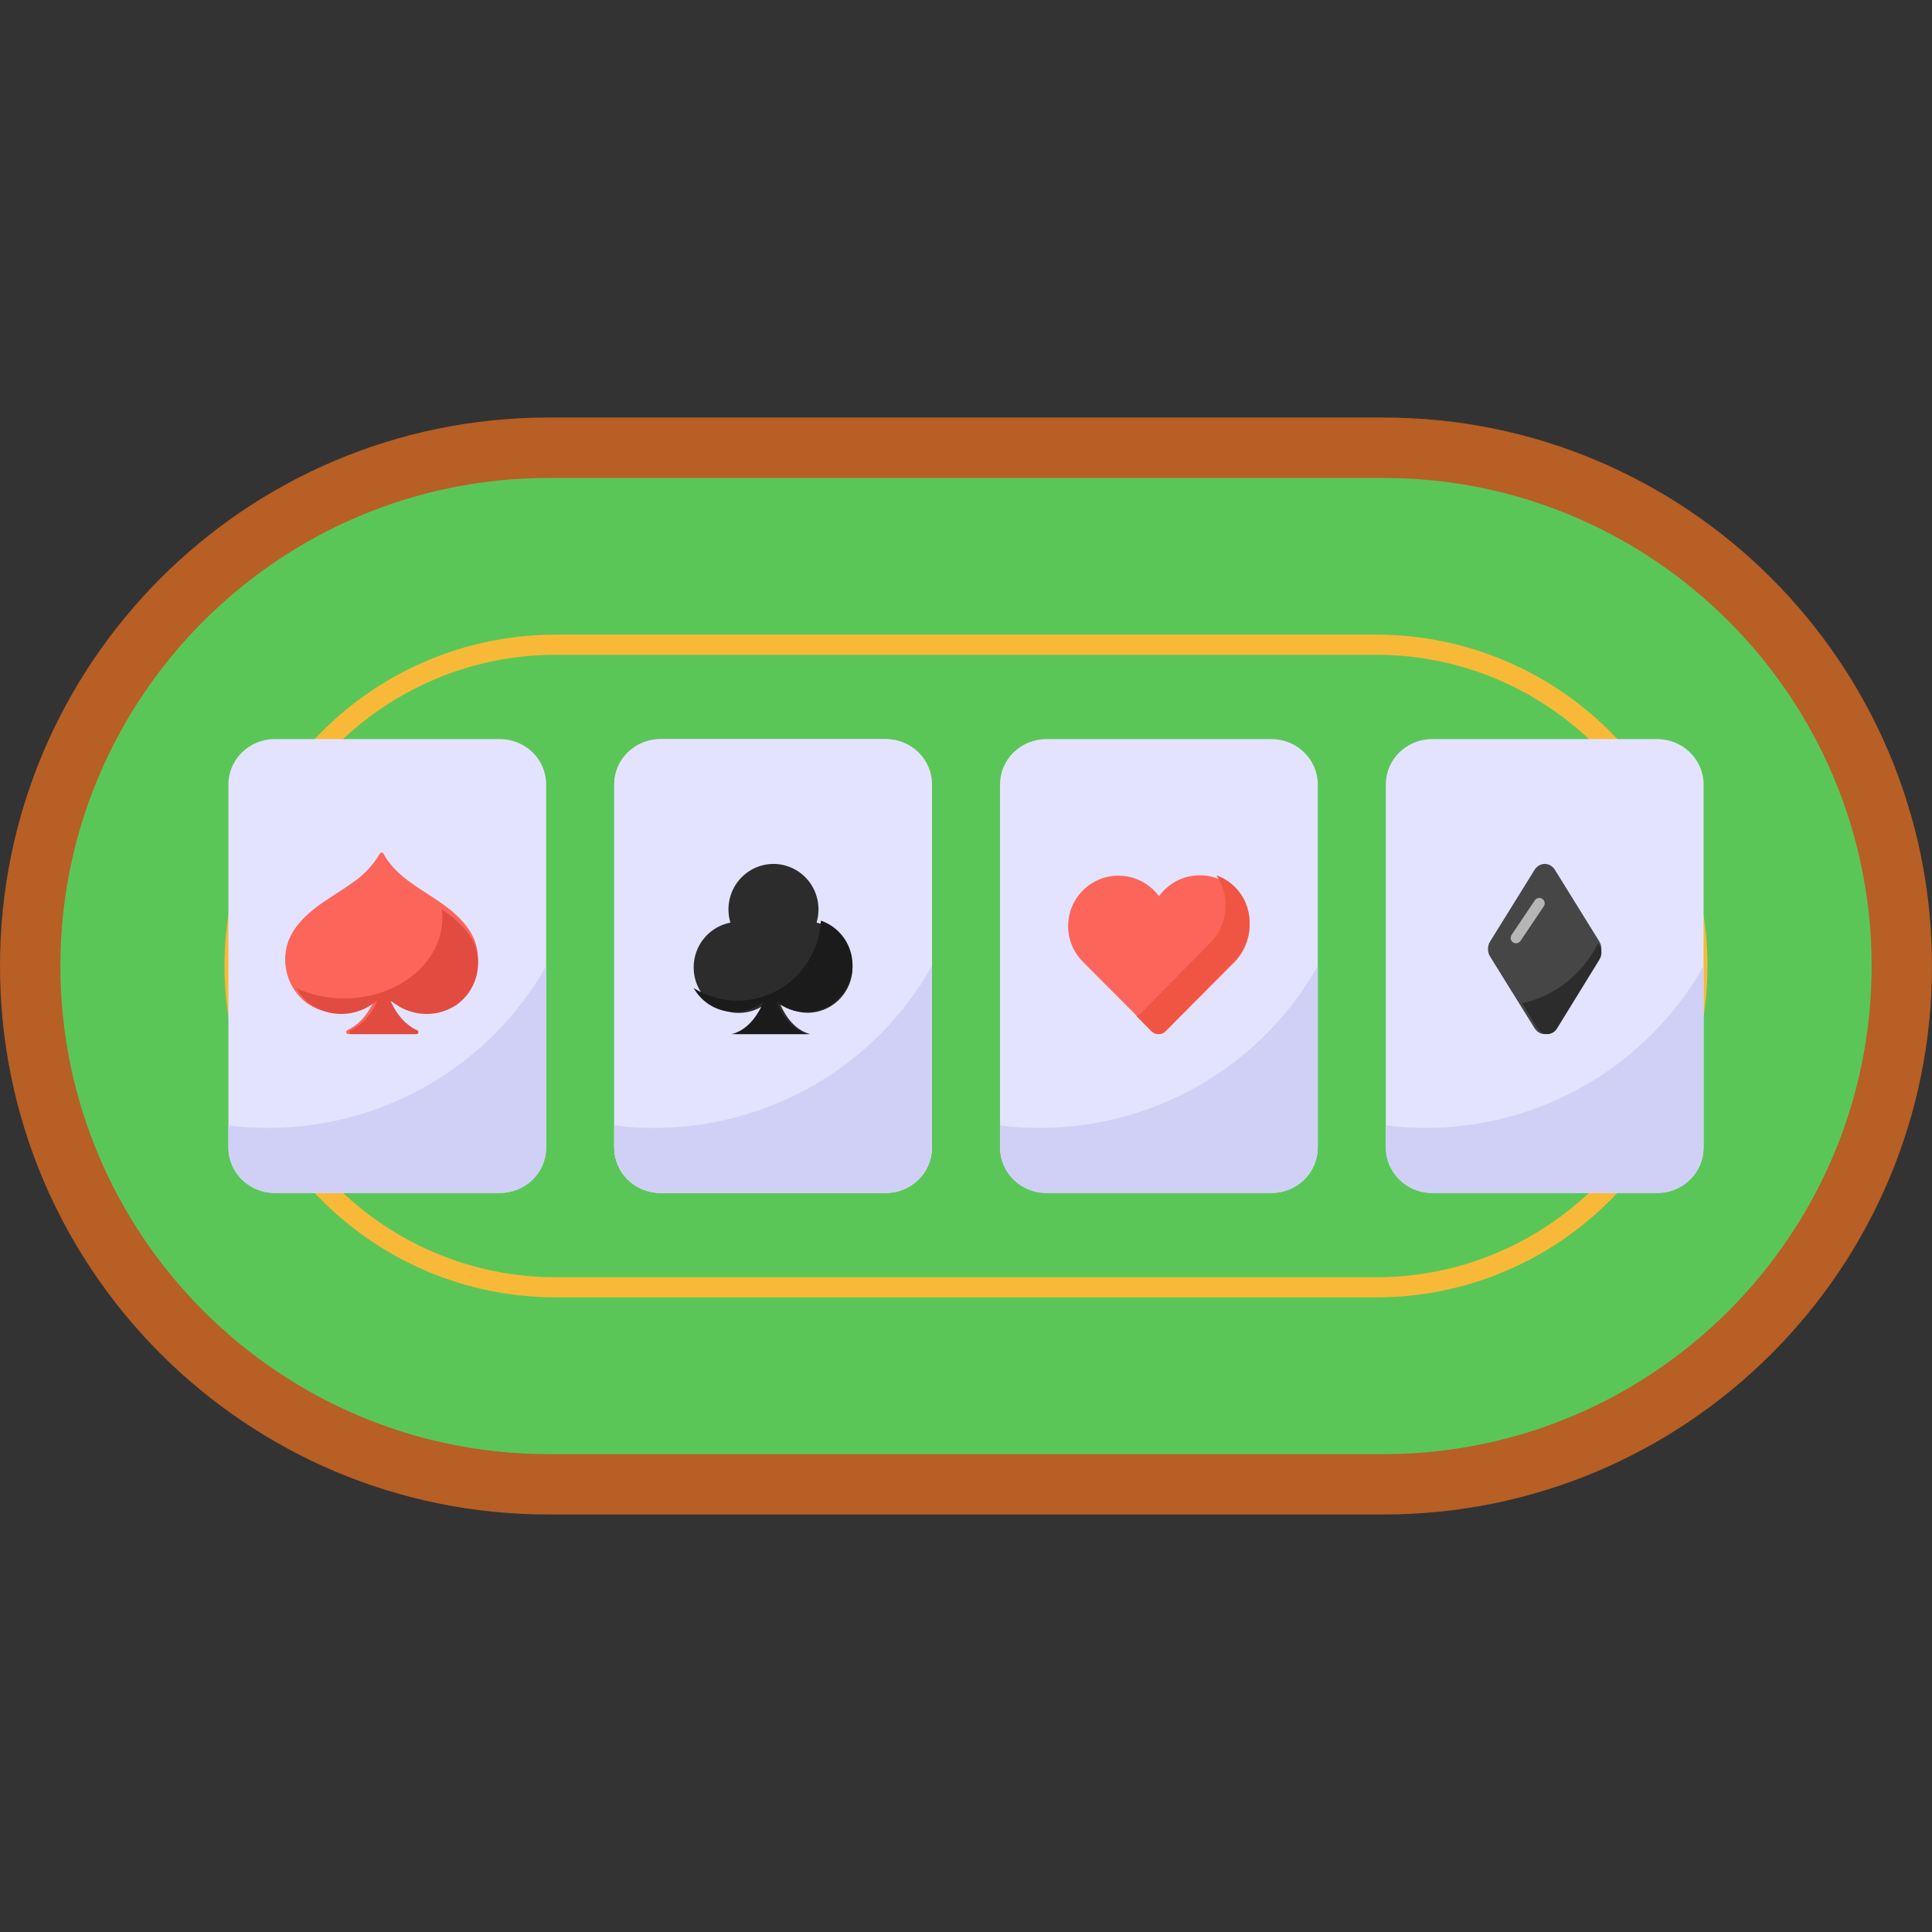 <?xml version="1.0" encoding="UTF-8"?>
<svg xmlns="http://www.w3.org/2000/svg" width="80" height="80" viewBox="0 0 80 80" fill="none">
  <rect x="0" y="0" width="80" height="80" fill="#333333" stroke="none"/>
  <g clip-path="url(#clip0_5235_93384)">
    <path d="M80 40.001C80 52.544 69.833 62.712 57.288 62.712H22.712C10.167 62.712 0 52.544 0 40.001C0 27.457 10.167 17.289 22.712 17.289H57.288C69.833 17.289 80 27.457 80 40.001Z" fill="#B75F25"></path>
    <path d="M22.712 60.213C11.567 60.213 2.5 51.146 2.5 40.001C2.5 28.856 11.567 19.791 22.712 19.791H57.29C68.433 19.791 77.5 28.858 77.5 40.001C77.5 51.144 68.433 60.213 57.29 60.213H22.712Z" fill="#5BC658"></path>
    <path d="M56.983 53.721H23.017C15.452 53.721 9.297 47.564 9.297 39.998C9.297 32.433 15.452 26.279 23.017 26.279H56.983C64.55 26.279 70.704 32.433 70.704 39.998C70.704 47.564 64.549 53.721 56.983 53.721ZM23.017 27.113C15.91 27.113 10.13 32.894 10.13 39.998C10.13 47.106 15.91 52.888 23.017 52.888H56.983C64.09 52.888 69.87 47.106 69.87 39.998C69.87 32.894 64.09 27.113 56.983 27.113H23.017Z" fill="#F9B938"></path>
    <path d="M22.615 32.478V47.523C22.615 48.02 22.413 48.497 22.053 48.849C21.693 49.2 21.204 49.398 20.695 49.398H11.38C10.87 49.398 10.382 49.2 10.022 48.849C9.662 48.497 9.459 48.02 9.459 47.523V32.478C9.459 31.981 9.662 31.504 10.022 31.153C10.382 30.801 10.87 30.604 11.38 30.604H20.695C21.204 30.604 21.693 30.801 22.053 31.153C22.413 31.504 22.615 31.981 22.615 32.478Z" fill="#E4E3FF"></path>
    <path d="M22.615 40V47.489C22.615 48.554 21.758 49.397 20.686 49.397H11.379C11.126 49.398 10.876 49.349 10.643 49.253C10.41 49.157 10.198 49.017 10.02 48.84C9.842 48.662 9.7 48.452 9.604 48.22C9.508 47.988 9.459 47.739 9.459 47.489V46.594C9.988 46.673 10.539 46.703 11.097 46.703C13.443 46.704 15.746 46.084 17.771 44.906C19.795 43.728 21.468 42.034 22.615 40Z" fill="#D0D0F7"></path>
    <path d="M18.916 41.525C18.534 41.799 18.075 41.945 17.605 41.943C17.135 41.941 16.678 41.792 16.297 41.515C16.224 41.472 16.158 41.413 16.084 41.37C16.175 41.594 16.292 41.798 16.424 41.982C16.643 42.28 16.915 42.517 17.217 42.657C17.298 42.698 17.27 42.821 17.176 42.821H14.428C14.331 42.821 14.303 42.698 14.385 42.657C14.87 42.428 15.274 41.961 15.523 41.367C15.446 41.411 15.378 41.469 15.304 41.515C14.925 41.791 14.468 41.941 13.999 41.943C13.53 41.945 13.072 41.799 12.69 41.525C12.317 41.238 12.042 40.841 11.905 40.389C11.769 39.937 11.777 39.454 11.928 39.007C12.134 38.433 12.574 37.966 13.064 37.592C13.552 37.214 14.092 36.916 14.588 36.556C15.053 36.246 15.443 35.834 15.726 35.35C15.764 35.287 15.845 35.287 15.878 35.35C16.142 35.837 16.556 36.228 17.019 36.556C17.512 36.913 18.055 37.214 18.54 37.592C19.028 37.966 19.473 38.433 19.676 39.007C19.828 39.453 19.836 39.937 19.699 40.389C19.562 40.841 19.29 41.239 18.916 41.525Z" fill="#FC6559"></path>
    <path d="M18.937 41.587C18.564 41.848 18.117 41.987 17.658 41.986C17.2 41.984 16.753 41.843 16.381 41.58C16.309 41.536 16.242 41.481 16.173 41.442C16.262 41.653 16.376 41.847 16.505 42.021C16.716 42.305 16.981 42.53 17.279 42.663C17.358 42.702 17.331 42.821 17.239 42.821H14.554C14.463 42.821 14.435 42.702 14.514 42.663C14.988 42.445 15.382 42.004 15.625 41.437C15.551 41.481 15.484 41.534 15.412 41.58C15.041 41.843 14.595 41.984 14.138 41.986C13.68 41.987 13.233 41.848 12.861 41.587C12.619 41.411 12.42 41.184 12.278 40.923C12.866 41.19 13.538 41.343 14.254 41.343C16.5 41.343 18.317 39.848 18.317 38.001C18.317 37.885 18.309 37.768 18.295 37.652C18.387 37.715 18.481 37.781 18.568 37.851C19.046 38.205 19.48 38.651 19.679 39.193C19.827 39.618 19.835 40.078 19.701 40.508C19.568 40.937 19.302 41.315 18.937 41.587Z" fill="#E24B40"></path>
    <path d="M38.59 32.478V47.523C38.59 48.02 38.388 48.497 38.028 48.849C37.668 49.2 37.179 49.398 36.67 49.398H27.355C26.846 49.398 26.357 49.2 25.997 48.849C25.637 48.497 25.434 48.02 25.434 47.523V32.478C25.434 31.981 25.637 31.504 25.997 31.153C26.357 30.801 26.846 30.604 27.355 30.604H36.67C37.179 30.604 37.668 30.801 38.028 31.153C38.388 31.504 38.59 31.981 38.59 32.478Z" fill="#D0D0F7"></path>
    <path d="M38.59 32.478V47.523C38.59 48.02 38.388 48.497 38.028 48.849C37.668 49.2 37.18 49.398 36.67 49.398H27.355C26.845 49.398 26.357 49.2 25.997 48.849C25.637 48.497 25.434 48.02 25.434 47.523V32.478C25.434 31.981 25.637 31.504 25.997 31.153C26.357 30.801 26.845 30.604 27.355 30.604H36.668C37.177 30.604 37.666 30.801 38.026 31.153C38.386 31.504 38.59 31.981 38.59 32.478Z" fill="#E4E3FF"></path>
    <path d="M38.59 40V47.489C38.59 48.554 37.731 49.397 36.659 49.397H27.353C27.101 49.398 26.851 49.349 26.618 49.253C26.385 49.157 26.173 49.017 25.995 48.84C25.817 48.662 25.675 48.452 25.579 48.22C25.483 47.988 25.434 47.739 25.434 47.489V46.594C25.963 46.673 26.514 46.703 27.072 46.703C29.417 46.705 31.721 46.084 33.746 44.906C35.77 43.728 37.443 42.035 38.59 40Z" fill="#D0D0F7"></path>
    <path d="M33.451 41.937C33.026 41.937 32.615 41.791 32.284 41.521C32.556 42.206 33.02 42.697 33.562 42.821H30.492C30.925 42.719 31.31 42.389 31.584 41.908C31.656 41.786 31.717 41.657 31.77 41.519C31.549 41.7 31.291 41.829 31.014 41.894C30.737 41.959 30.449 41.959 30.172 41.895C29.895 41.831 29.636 41.704 29.415 41.523C29.194 41.342 29.017 41.113 28.897 40.852C28.777 40.592 28.718 40.307 28.724 40.02C28.729 39.733 28.8 39.451 28.93 39.195C29.06 38.94 29.246 38.718 29.474 38.546C29.701 38.374 29.965 38.258 30.244 38.204C30.16 37.923 30.142 37.625 30.191 37.336C30.241 37.046 30.357 36.772 30.53 36.535C30.704 36.299 30.93 36.107 31.19 35.975C31.45 35.842 31.737 35.773 32.028 35.773C32.319 35.773 32.606 35.842 32.866 35.975C33.127 36.107 33.352 36.299 33.526 36.535C33.699 36.772 33.815 37.046 33.865 37.336C33.914 37.625 33.896 37.923 33.812 38.204C34.263 38.298 34.664 38.558 34.937 38.932C35.211 39.307 35.337 39.771 35.293 40.234C35.248 40.698 35.035 41.128 34.695 41.442C34.355 41.757 33.912 41.933 33.451 41.937Z" fill="#2D2C2C"></path>
    <path d="M33.355 41.906C32.915 41.906 32.488 41.755 32.146 41.476C32.428 42.184 32.908 42.692 33.469 42.82H30.29C30.739 42.714 31.137 42.373 31.421 41.875C31.496 41.75 31.558 41.617 31.613 41.474C31.395 41.65 31.141 41.776 30.869 41.844C30.598 41.912 30.315 41.919 30.04 41.866C29.765 41.813 29.505 41.7 29.278 41.536C29.051 41.371 28.861 41.159 28.723 40.914C29.235 41.232 29.82 41.411 30.42 41.432C31.021 41.454 31.617 41.316 32.149 41.034C32.681 40.752 33.131 40.335 33.454 39.824C33.778 39.313 33.963 38.726 33.992 38.121C34.426 38.27 34.794 38.569 35.029 38.966C35.264 39.363 35.351 39.832 35.274 40.288C35.197 40.743 34.962 41.157 34.61 41.453C34.258 41.75 33.813 41.91 33.355 41.906Z" fill="#1B1B1B"></path>
    <path d="M54.566 32.478V47.523C54.566 48.02 54.363 48.497 54.003 48.849C53.643 49.2 53.155 49.398 52.646 49.398H43.33C42.821 49.398 42.332 49.2 41.972 48.849C41.612 48.497 41.41 48.02 41.41 47.523V32.478C41.41 31.981 41.612 31.504 41.972 31.153C42.332 30.801 42.821 30.604 43.33 30.604H52.643C53.152 30.604 53.641 30.801 54.001 31.153C54.361 31.504 54.566 31.981 54.566 32.478Z" fill="#E4E3FF"></path>
    <path d="M54.566 40V47.489C54.566 48.554 53.706 49.397 52.634 49.397H43.329C43.076 49.398 42.827 49.349 42.593 49.253C42.36 49.157 42.149 49.017 41.97 48.84C41.792 48.662 41.651 48.452 41.554 48.22C41.458 47.988 41.409 47.739 41.41 47.489V46.594C41.938 46.673 42.489 46.703 43.05 46.703C45.394 46.704 47.697 46.083 49.721 44.905C51.744 43.727 53.416 42.034 54.563 40H54.566Z" fill="#D0D0F7"></path>
    <path d="M51.098 39.861L48.265 42.706C48.229 42.743 48.186 42.772 48.138 42.792C48.09 42.812 48.039 42.822 47.987 42.822C47.936 42.822 47.885 42.812 47.837 42.792C47.789 42.772 47.746 42.743 47.71 42.706L44.824 39.81C44.624 39.605 44.468 39.361 44.366 39.093C44.264 38.826 44.218 38.54 44.231 38.253C44.244 37.967 44.316 37.686 44.441 37.429C44.567 37.171 44.745 36.943 44.962 36.757C45.18 36.571 45.434 36.432 45.708 36.349C45.981 36.266 46.269 36.24 46.553 36.274C46.837 36.307 47.111 36.398 47.359 36.542C47.606 36.687 47.821 36.88 47.99 37.111C48.173 36.857 48.412 36.647 48.687 36.497C48.962 36.347 49.268 36.262 49.581 36.247C49.894 36.231 50.206 36.287 50.495 36.41C50.783 36.532 51.04 36.718 51.247 36.954C51.979 37.792 51.886 39.073 51.101 39.861H51.098Z" fill="#FC6559"></path>
    <path d="M51.096 39.806L48.242 42.707C48.167 42.781 48.067 42.822 47.963 42.822C47.858 42.822 47.758 42.781 47.683 42.707L47.048 42.067C47.123 42.05 47.192 42.01 47.246 41.953L50.1 39.055C50.464 38.694 50.691 38.214 50.74 37.7C50.789 37.185 50.658 36.669 50.369 36.244C50.706 36.364 51.008 36.57 51.243 36.843C51.98 37.697 51.888 39.006 51.096 39.806Z" fill="#F05543"></path>
    <path d="M70.541 32.478V47.523C70.541 48.02 70.338 48.497 69.978 48.849C69.618 49.2 69.13 49.398 68.621 49.398H59.305C58.796 49.398 58.307 49.2 57.947 48.849C57.587 48.497 57.385 48.02 57.385 47.523V32.478C57.385 31.981 57.587 31.504 57.947 31.153C58.307 30.801 58.796 30.604 59.305 30.604H68.618C69.127 30.604 69.616 30.801 69.976 31.153C70.336 31.504 70.541 31.981 70.541 32.478Z" fill="#E4E3FF"></path>
    <path d="M70.541 40V47.489C70.541 48.554 69.681 49.397 68.609 49.397H59.304C59.051 49.398 58.802 49.349 58.569 49.253C58.336 49.157 58.124 49.017 57.945 48.84C57.767 48.662 57.626 48.452 57.529 48.22C57.433 47.988 57.384 47.739 57.385 47.489V46.594C57.913 46.673 58.464 46.703 59.025 46.703C61.369 46.704 63.672 46.083 65.696 44.905C67.719 43.727 69.393 42.034 70.541 40Z" fill="#D0D0F7"></path>
    <path d="M66.226 39.608L64.385 42.578C64.339 42.653 64.276 42.714 64.203 42.757C64.129 42.799 64.048 42.821 63.965 42.821C63.882 42.821 63.8 42.799 63.727 42.757C63.653 42.714 63.591 42.653 63.544 42.578L61.701 39.608C61.644 39.517 61.614 39.408 61.614 39.297C61.614 39.187 61.644 39.078 61.701 38.986L63.544 36.017C63.591 35.942 63.653 35.88 63.727 35.838C63.8 35.796 63.882 35.773 63.965 35.773C64.048 35.773 64.129 35.796 64.203 35.838C64.276 35.88 64.339 35.942 64.385 36.017L66.226 38.986C66.341 39.175 66.341 39.42 66.226 39.608Z" fill="#474646"></path>
    <path opacity="0.6" d="M62.777 39.061C62.736 39.061 62.696 39.05 62.661 39.029C62.627 39.008 62.598 38.978 62.579 38.942C62.56 38.906 62.551 38.865 62.554 38.824C62.556 38.783 62.569 38.744 62.592 38.71L63.563 37.268C63.598 37.223 63.648 37.193 63.705 37.184C63.761 37.175 63.818 37.188 63.865 37.22C63.912 37.252 63.945 37.301 63.957 37.356C63.97 37.412 63.961 37.47 63.932 37.519L62.961 38.961C62.941 38.991 62.913 39.016 62.881 39.033C62.849 39.05 62.813 39.061 62.777 39.061Z" fill="white"></path>
    <path d="M66.227 39.738L64.472 42.588C64.427 42.66 64.368 42.719 64.298 42.759C64.228 42.8 64.15 42.821 64.071 42.821C63.992 42.821 63.914 42.8 63.844 42.759C63.774 42.719 63.714 42.66 63.67 42.588L63.023 41.54C63.682 41.405 64.306 41.114 64.851 40.685C65.396 40.257 65.849 39.703 66.177 39.062L66.227 39.147C66.282 39.233 66.312 39.337 66.312 39.442C66.312 39.548 66.282 39.651 66.227 39.738Z" fill="#2D2C2C"></path>
  </g>
  <defs>
    <clipPath id="clip0_5235_93384">
      <rect width="80" height="80" fill="white"></rect>
    </clipPath>
  </defs>
</svg>
